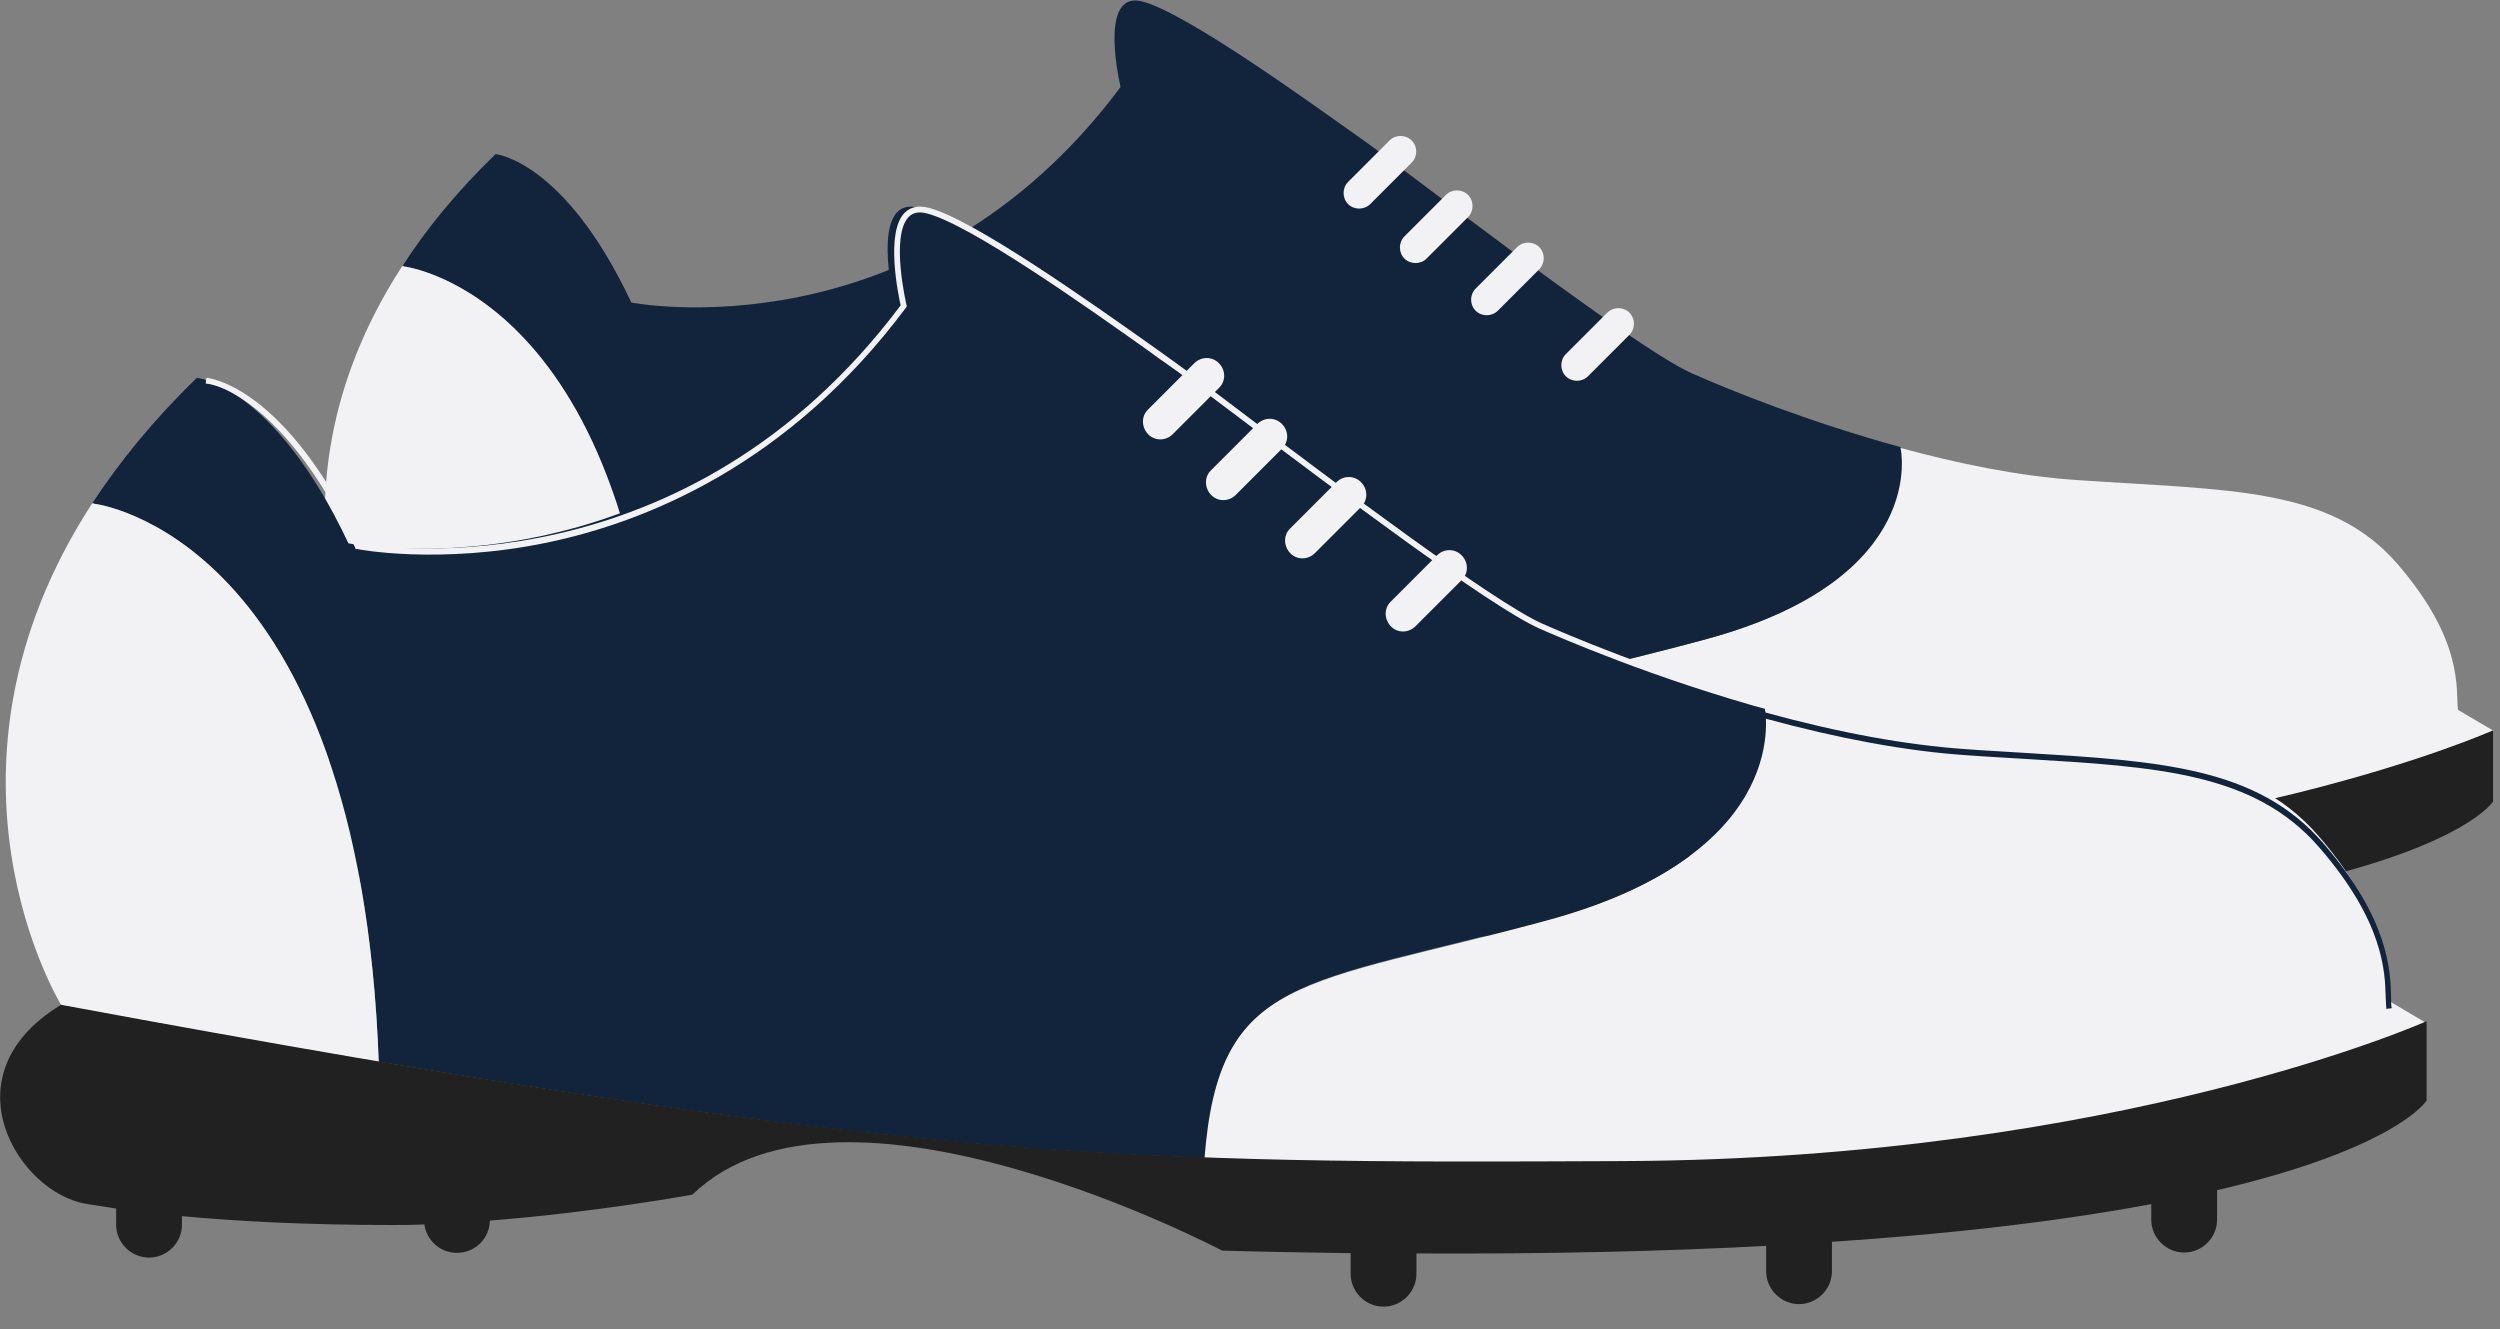 <svg width="79" height="42" viewBox="0 0 79 42" fill="none" xmlns="http://www.w3.org/2000/svg">
<rect x="0" y="0" width="79" height="42" fill="#808080" stroke="none"/>
<g clip-path="url(#clip0_59_10895)">
<path d="M78.78 23.1C78.78 23.1 70.06 27 56.05 27.06C51.56 27.08 47.88 27.09 44.16 26.96V27C44.56 21.72 46.93 22.11 53.94 20.19C60.94 18.27 60.02 14.18 60.02 14.18L60 14.14C61.83 14.64 63.79 15.05 65.64 15.17C70.4 15.5 73.63 15.37 75.75 17.81C77.86 20.25 77.6 21.77 77.67 22.43L78.79 23.09L78.78 23.1Z" fill="#F2F2F5"/>
<path d="M12.76 8.42C12.76 8.42 20.29 9.28 20.82 24.27V24.22C31.5 26.03 37.91 26.71 44.2 26.94V26.98C44.6 21.7 46.98 22.09 53.98 20.18C60.98 18.26 60.06 14.17 60.06 14.17V14.13C57.17 13.34 54.63 12.32 53.45 11.79C51.53 10.93 44.27 5.25 42.94 4.33C41.62 3.4 37.46 0.37 36.07 0.04C34.68 -0.29 35.41 2.75 35.41 2.75C29 11.34 19.95 9.56 19.95 9.56C17.84 5.07 15.66 4.87 15.66 4.87C14.43 6.06 13.46 7.25 12.71 8.42L12.76 8.44V8.42Z" fill="#12243B"/>
<path d="M12.76 8.42C12.76 8.42 20.29 9.28 20.82 24.27V24.22C18.12 23.76 15.15 23.23 11.84 22.62C11.84 22.62 7.77 16.02 12.71 8.41H12.77L12.76 8.42Z" fill="#F2F2F5"/>
<path d="M11.8 22.619C8.56 24.599 10.61 27.899 12.53 28.229C12.8 28.279 13.08 28.319 13.39 28.359V28.809C13.39 29.319 13.81 29.739 14.32 29.739C14.83 29.739 15.25 29.319 15.25 28.809V28.569C16.88 28.719 18.86 28.819 21.18 28.819C21.49 28.819 21.8 28.819 22.11 28.799C22.17 29.259 22.56 29.609 23.03 29.609C23.54 29.609 23.95 29.199 23.96 28.699C26.96 28.459 29.7 27.959 29.7 27.959C33.93 23.859 44.7 29.549 44.7 29.549C45.96 29.579 47.17 29.599 48.33 29.619V30.209C48.33 30.719 48.75 31.139 49.26 31.139C49.77 31.139 50.19 30.719 50.19 30.209V29.639C53.96 29.649 57.24 29.569 60.09 29.419V30.139C60.09 30.649 60.51 31.069 61.02 31.069C61.53 31.069 61.95 30.649 61.95 30.139V29.309C65.74 29.059 68.7 28.669 70.99 28.249V28.689C70.99 29.199 71.41 29.619 71.92 29.619C72.43 29.619 72.85 29.199 72.85 28.689V27.859C77.95 26.669 78.78 25.329 78.78 25.329V23.079C78.78 23.079 70.06 26.979 56.05 27.039C42.04 27.099 35.97 27.109 11.79 22.609" fill="#212121"/>
<path d="M44.609 5.139L43.3 6.449C43.109 6.639 42.789 6.639 42.599 6.449C42.41 6.259 42.41 5.939 42.599 5.749L43.91 4.439C44.099 4.249 44.419 4.249 44.609 4.439C44.8 4.629 44.8 4.949 44.609 5.139Z" fill="#F2F2F5"/>
<path d="M46.39 6.86L45.08 8.17C44.89 8.36 44.57 8.36 44.38 8.17C44.19 7.98 44.19 7.66 44.38 7.47L45.69 6.16C45.88 5.97 46.2 5.97 46.39 6.16C46.58 6.35 46.58 6.67 46.39 6.86Z" fill="#F2F2F5"/>
<path d="M48.64 8.509L47.33 9.819C47.14 10.009 46.82 10.009 46.63 9.819C46.44 9.629 46.44 9.309 46.63 9.119L47.94 7.809C48.13 7.619 48.45 7.619 48.64 7.809C48.83 7.999 48.83 8.319 48.64 8.509Z" fill="#F2F2F5"/>
<path d="M51.49 10.58L50.18 11.89C49.99 12.08 49.67 12.08 49.48 11.89C49.29 11.7 49.29 11.38 49.48 11.19L50.79 9.88C50.98 9.69 51.3 9.69 51.49 9.88C51.68 10.07 51.68 10.39 51.49 10.58Z" fill="#F2F2F5"/>
<path d="M76.659 32.31C76.659 32.31 66.929 36.66 51.299 36.73C46.279 36.75 42.179 36.77 38.029 36.62V36.66C38.469 30.76 41.129 31.2 48.939 29.07C56.749 26.93 55.719 22.36 55.719 22.36L55.699 22.31C57.739 22.87 59.929 23.32 61.989 23.47C67.299 23.84 70.909 23.69 73.269 26.42C75.629 29.15 75.329 30.84 75.409 31.58L76.659 32.32V32.31Z" fill="#F2F2F5"/>
<path d="M2.98 15.919C2.98 15.919 11.38 16.88 11.97 33.609V33.55C23.89 35.58 31.05 36.33 38.06 36.59V36.63C38.51 30.73 41.16 31.169 48.98 29.04C56.8 26.899 55.76 22.329 55.76 22.329V22.29C52.53 21.41 49.7 20.27 48.39 19.68C46.25 18.72 38.14 12.38 36.67 11.35C35.2 10.319 30.55 6.929 29 6.559C27.45 6.189 28.26 9.579 28.26 9.579C21.11 19.169 11.01 17.169 11.01 17.169C8.65 12.159 6.22 11.94 6.22 11.94C4.85 13.27 3.77 14.6 2.92 15.899L2.97 15.919H2.98Z" fill="#12243B"/>
<path d="M2.98 15.92C2.98 15.92 11.38 16.88 11.97 33.61V33.56C8.96 33.05 5.64 32.46 1.94 31.77C1.94 31.77 -2.6 24.4 2.91 15.91H2.97L2.98 15.92Z" fill="#F2F2F5"/>
<path d="M1.9 31.77C-1.71 33.98 0.57 37.67 2.71 38.04C3.01 38.09 3.33 38.14 3.67 38.19V38.7C3.67 39.27 4.14 39.74 4.71 39.74C5.28 39.74 5.75 39.27 5.75 38.7V38.43C7.57 38.6 9.78 38.71 12.37 38.71C12.71 38.71 13.06 38.71 13.41 38.69C13.48 39.2 13.91 39.59 14.44 39.59C15.01 39.59 15.47 39.14 15.48 38.57C18.83 38.31 21.88 37.75 21.88 37.75C26.6 33.18 38.62 39.52 38.62 39.52C40.02 39.56 41.37 39.58 42.68 39.6V40.25C42.68 40.82 43.15 41.29 43.72 41.29C44.29 41.29 44.76 40.82 44.76 40.25V39.61C48.97 39.63 52.63 39.54 55.81 39.37V40.17C55.81 40.74 56.28 41.21 56.85 41.21C57.42 41.21 57.89 40.74 57.89 40.17V39.24C62.12 38.96 65.42 38.53 67.98 38.05V38.54C67.98 39.11 68.45 39.58 69.02 39.58C69.59 39.58 70.06 39.11 70.06 38.54V37.61C75.75 36.28 76.68 34.78 76.68 34.78V32.27C76.68 32.27 66.95 36.62 51.32 36.69C35.69 36.76 28.91 36.76 1.92 31.75" fill="#212121"/>
<path d="M38.519 12.259L37.059 13.72C36.839 13.94 36.489 13.94 36.279 13.72C36.069 13.499 36.059 13.149 36.279 12.94L37.739 11.479C37.959 11.259 38.309 11.259 38.519 11.479C38.739 11.7 38.739 12.05 38.519 12.259Z" fill="#F2F2F5"/>
<path d="M40.51 14.179L39.05 15.639C38.83 15.859 38.48 15.859 38.27 15.639C38.06 15.419 38.05 15.069 38.27 14.859L39.73 13.399C39.95 13.179 40.3 13.179 40.51 13.399C40.73 13.619 40.73 13.969 40.51 14.179Z" fill="#F2F2F5"/>
<path d="M43.01 16.019L41.55 17.479C41.33 17.699 40.98 17.699 40.77 17.479C40.56 17.259 40.55 16.909 40.77 16.699L42.23 15.239C42.45 15.019 42.8 15.019 43.01 15.239C43.23 15.459 43.23 15.809 43.01 16.019Z" fill="#F2F2F5"/>
<path d="M46.189 18.33L44.729 19.79C44.509 20.01 44.159 20.01 43.949 19.79C43.739 19.57 43.729 19.22 43.949 19.01L45.409 17.55C45.629 17.33 45.979 17.33 46.189 17.55C46.409 17.77 46.409 18.12 46.189 18.33Z" fill="#F2F2F5"/>
<path d="M56.02 22.47C52.24 21.44 49.21 20.11 48.64 19.86C47.05 19.15 42.11 15.42 39.16 13.2C38.11 12.41 37.28 11.78 36.9 11.52C36.73 11.4 36.51 11.25 36.27 11.07C34.44 9.77 30.62 7.06 29.27 6.74C29.03 6.68 28.85 6.72 28.72 6.85C28.13 7.44 28.64 9.63 28.65 9.65V9.69L28.63 9.72C24.92 14.69 20.4 16.5 17.27 17.15C13.87 17.85 11.32 17.36 11.29 17.35H11.24L11.22 17.3C9.38 13.38 7.33 12.2 6.5 12.12L6.52 11.94C6.62 11.94 9.02 12.22 11.37 17.18C12.11 17.31 21.67 18.71 28.46 9.65C28.39 9.33 27.97 7.34 28.59 6.72C28.77 6.54 29.02 6.49 29.32 6.56C30.71 6.89 34.54 9.61 36.39 10.92C36.64 11.1 36.85 11.25 37.02 11.37C37.4 11.64 38.23 12.26 39.28 13.06C42.22 15.28 47.15 18.99 48.72 19.7C49.29 19.95 52.31 21.28 56.08 22.3L56.14 22.32V22.43H56.04V22.47H56.02Z" fill="#F2F2F5"/>
<path d="M75.409 31.89C75.399 31.79 75.399 31.68 75.389 31.54C75.369 30.69 75.319 29.12 73.289 26.78C71.249 24.42 68.189 24.23 63.959 23.98C63.359 23.94 62.729 23.91 62.069 23.86C60.219 23.73 58.099 23.34 55.759 22.7V22.68L55.729 22.7L55.609 22.47L55.809 22.52C58.129 23.16 60.239 23.54 62.079 23.67C62.729 23.72 63.359 23.75 63.969 23.79C68.239 24.05 71.329 24.23 73.419 26.65C75.489 29.05 75.539 30.66 75.559 31.53C75.559 31.66 75.559 31.77 75.579 31.86L75.399 31.88L75.409 31.89Z" fill="#12243B"/>
</g>
<defs>
<clipPath id="clip0_59_10895">
<rect width="78.78" height="41.28" fill="white"/>
</clipPath>
</defs>
</svg>
